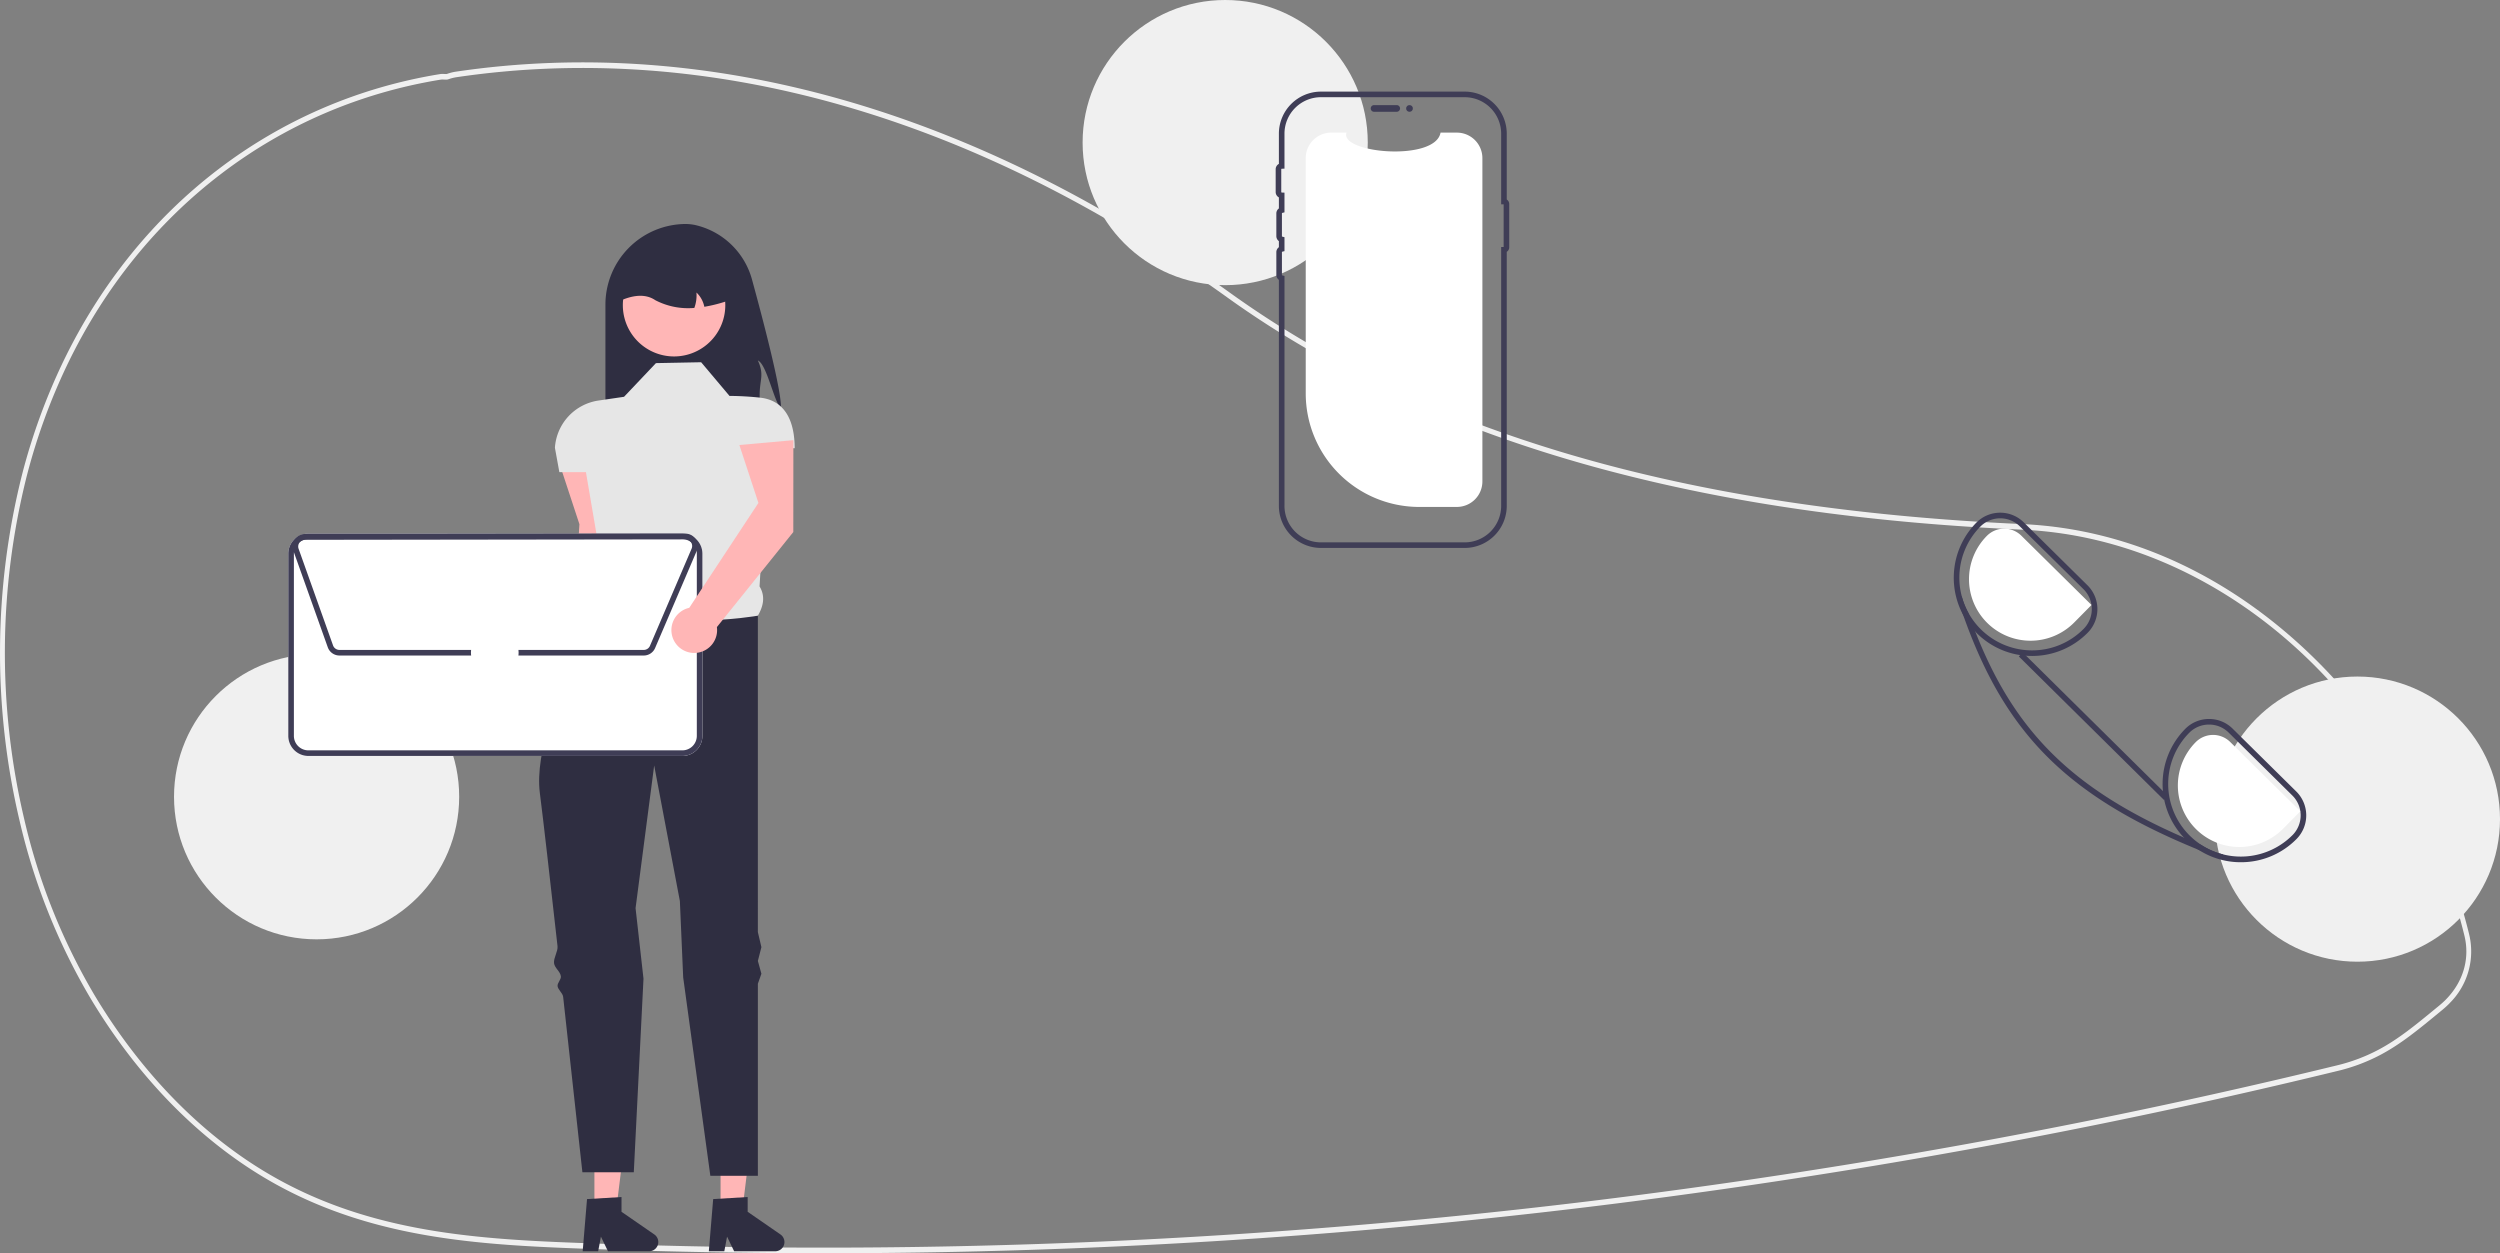 <?xml version="1.0" encoding="utf-8"?>
<svg xmlns="http://www.w3.org/2000/svg" height="448.282" viewBox="0 0 894.249 448.282" width="894.249">
  <rect x="0" y="0" width="894.249" height="448.282" fill="#808080" stroke="none"/>
  <path d="m447.37 674.141q-40.475 0-80.829-1.449c-38.44-1.381-78.19-2.808-115.136-23.299-25.845-14.333-48.735-37.329-66.194-66.504a223.77 223.77 0 0 1 -25.369-63.604 261.476 261.476 0 0 1 .953-123.779 219.834 219.834 0 0 1 14.741-40.4c26.943-55.793 76.085-93.246 134.826-102.754a6.807 6.807 0 0 1 1.463-.031c.264.014.528.029.796.018l.346-.11a16.882 16.882 0 0 1 2.721-.698c90.594-13.487 186.365 13.802 276.952 78.914 70.042 50.351 162.868 77.464 283.781 82.889l1.717.09c33.66 1.934 66.218 15.811 94.16 40.133 27.579 24.006 48.287 56.034 59.884 92.624 1.426 4.461 2.733 9.104 3.884 13.801a26.039 26.039 0 0 1 -6.941 24.69v.009l-.301.31c-.725.721-1.488 1.412-2.267 2.056l-.917.756c-7.727 6.365-13.83 11.394-21.135 15.299a64.983 64.983 0 0 1 -15.419 5.821c-29.465 7.184-59.388 13.844-88.936 19.797-57.385 11.57-116.281 21.115-175.054 28.368a2269.141 2269.141 0 0 1 -277.726 17.056zm-136.232-419.845a3.507 3.507 0 0 0 -.539.037c-58.192 9.419-106.869 46.504-133.544 101.745a217.624 217.624 0 0 0 -14.595 40 259.188 259.188 0 0 0 -.941 122.681 221.622 221.622 0 0 0 25.123 62.996c17.288 28.889 39.944 51.654 65.518 65.836 36.614 20.308 76.176 21.729 114.436 23.102a2266.314 2266.314 0 0 0 358.315-15.595c58.735-7.249 117.593-16.787 174.94-28.351 29.528-5.948 59.43-12.604 88.875-19.783a63.358 63.358 0 0 0 15.047-5.679c7.157-3.826 13.202-8.807 20.855-15.111l.917-.755c.67-.554 1.329-1.146 1.958-1.761l.181-.189c6.289-6.339 8.735-14.702 6.71-22.944v-.001c-1.139-4.646-2.432-9.24-3.844-13.655-23.69-74.746-84.974-127.569-152.496-131.447l-1.707-.09c-55.232-2.479-103.564-9.344-147.752-20.99-52.75-13.902-98.801-34.83-136.876-62.201-90.242-64.862-185.613-92.049-275.811-78.626a15.473 15.473 0 0 0 -2.479.643l-.623.174a9.374 9.374 0 0 1 -1.062-.013c-.208-.011-.41-.021-.607-.021z" fill="#f0f0f0" transform="translate(-152.875 -225.859)"/>
  <path d="m432.202 371.915c-2.498-2.397-5.053-15.762-8.242-17.118 2.384 5.269.653 6.663.64 12.446a39.123 39.123 0 0 1 -1.141 9.745h-54.024v-42.162a28.847 28.847 0 0 1 28.848-28.848 17.214 17.214 0 0 1 4.276.626 27.428 27.428 0 0 1 19.351 19.404c4.119 15.054 10.669 40.111 10.293 45.907z" fill="#2f2e41" transform="translate(-152.875 -225.859)"/>
  <path d="m372.605 423.782.027-32.863-19.318 1.726 6.818 20.726-3.191 52.096a8.173 8.173 0 1 0 9.89 6.889z" fill="#ffb6b6" transform="translate(-152.875 -225.859)"/>
  <path d="m257.746 432.76 7.804-.001 3.713-30.102h-11.519z" fill="#ffb6b6"/>
  <path d="m407.978 654.769 12.337-.736v5.286l11.729 8.101a3.302 3.302 0 0 1 -1.876 6.019h-14.688l-2.532-5.228-.988 5.228h-5.538z" fill="#2f2e41" transform="translate(-152.875 -225.859)"/>
  <path d="m212.62 432.76 7.805-.001 3.712-30.102h-11.518z" fill="#ffb6b6"/>
  <g transform="translate(-152.875 -225.859)">
    <path d="m362.853 654.769 12.337-.736v5.286l11.729 8.101a3.302 3.302 0 0 1 -1.876 6.019h-14.688l-2.532-5.228-.988 5.228h-5.538z" fill="#2f2e41"/>
    <path d="m403.672 355.43-16.167.317-11.412 12.046-9.149 1.342a18.266 18.266 0 0 0 -15.577 16.897l1.585 8.706h9.51l5.502 32.303c-2.139 5.451-2.285 9.754 2.107 11.444l13.631 25.678 40.26-18.069c2.042-3.51 2.696-7.036.609-10.464l2.878-49.45h9.677c0-9.249-3.128-17.046-12.32-18.075a108.654 108.654 0 0 0 -10.989-.629z" fill="#e6e6e6"/>
    <path d="m423.96 446.094s-39.309 6.974-53.891-7.608c0 0-1.48 2.513-3.711 6.682-.642 1.199-1.881 2.011-2.629 3.463-.68 1.32-2.429 2.942-3.17 4.439-.596 1.204.36 2.777-.26 4.078-7.468 15.664-16.193 37.759-14.322 52.348 1.206 9.409 3.698 31.302 6.322 54.816.205 1.837-1.455 4.197-1.249 6.049.194 1.746 2.255 2.984 2.45 4.734.129 1.162-1.31 2.348-1.181 3.508.141 1.273 1.85 2.522 1.991 3.79 3.594 32.468 6.886 62.781 6.886 62.781h18.386l3.469-69.232-2.835-25.236 6.657-51.038 9.193 48.502 1.183 27.297 9.715 70.975h16.999v-68.708l1.268-3.569-1.268-4.578 1.268-4.932-1.268-5.372z" fill="#2f2e41"/>
    <path d="m408.634 346.055a18.326 18.326 0 1 1 3.175-15.314c.053.22.097.438.14.665a18.301 18.301 0 0 1 -3.315 14.65z" fill="#ffb6b6"/>
    <path d="m404.813 335.598a9.633 9.633 0 0 0 -2.815-5.104 13.142 13.142 0 0 1 -.761 5.51 25.395 25.395 0 0 1 -13.955-2.764c-3.233-2.194-7.348-2.004-12.141 0a17.75 17.75 0 0 1 17.752-17.752h3.17a17.756 17.756 0 0 1 17.752 17.752 52.852 52.852 0 0 1 -9.003 2.358z" fill="#2f2e41"/>
  </g>
  <circle cx="113.249" cy="285" fill="#f0f0f0" r="51"/>
  <circle cx="438.249" cy="51" fill="#f0f0f0" r="51"/>
  <circle cx="843.249" cy="293" fill="#f0f0f0" r="51"/>
  <path d="m683.125 282.421v115.646a9.119 9.119 0 0 1 -9.024 9.119.802.802 0 0 1 -.1.004h-13.46a40.606 40.606 0 0 1 -40.606-40.606v-84.163a9.123 9.123 0 0 1 9.123-9.123h5.454c-2.527 7.371 31.765 10.474 33.648 0h5.841a9.123 9.123 0 0 1 9.123 9.123z" fill="#fff" transform="translate(-152.875 -225.859)"/>
  <path d="m643.182 264.65a1.197 1.197 0 0 1 1.196-1.196h8.13a1.196 1.196 0 0 1 0 2.391h-8.13a1.197 1.197 0 0 1 -1.196-1.196z" fill="#3f3d56" transform="translate(-152.875 -225.859)"/>
  <path d="m676.794 421.859h-51.416a15.063 15.063 0 0 1 -15.046-15.046v-80.841a2.187 2.187 0 0 1 -.911-1.779v-8.13a2.186 2.186 0 0 1 .911-1.778v-2.182a2.186 2.186 0 0 1 -.911-1.778v-8.131a2.186 2.186 0 0 1 .911-1.778v-3.944a2.184 2.184 0 0 1 -1.15-1.93v-8.13a2.184 2.184 0 0 1 1.15-1.93v-10.807a15.063 15.063 0 0 1 15.046-15.046h51.416a15.063 15.063 0 0 1 15.046 15.046v23.556a1.886 1.886 0 0 1 .886 1.598v15.503a1.887 1.887 0 0 1 -.886 1.599v90.883a15.063 15.063 0 0 1 -15.046 15.046zm-51.416-161.231a13.061 13.061 0 0 0 -13.046 13.046v12.508l-.962.037a.195.195 0 0 0 -.188.192v8.13a.196.196 0 0 0 .188.192l.962.037v7.049l-.761.188a.197.197 0 0 0 -.15.187v8.131a.197.197 0 0 0 .15.187l.761.188v4.991l-.761.188a.197.197 0 0 0 -.15.187v8.13a.197.197 0 0 0 .15.187l.761.188v82.246a13.061 13.061 0 0 0 13.046 13.046h51.416a13.061 13.061 0 0 0 13.046-13.046v-92.596h.886v-15.275h-.886v-25.269a13.061 13.061 0 0 0 -13.046-13.046z" fill="#3f3d56" transform="translate(-152.875 -225.859)"/>
  <circle cx="504.176" cy="38.791" fill="#3f3d56" r="1.196"/>
  <path d="m396.956 496.262h-133.787a7.188 7.188 0 0 1 -7.17-7.169v-65.189a7.188 7.188 0 0 1 7.169-7.17h133.787a7.188 7.188 0 0 1 7.17 7.169v65.189a7.188 7.188 0 0 1 -7.169 7.17z" fill="#fff" transform="translate(-152.875 -225.859)"/>
  <path d="m396.956 496.262h-133.787a7.188 7.188 0 0 1 -7.17-7.169v-65.189a7.188 7.188 0 0 1 7.169-7.17h133.787a7.188 7.188 0 0 1 7.17 7.169v65.189a7.188 7.188 0 0 1 -7.169 7.17zm-133.787-77.528a5.185 5.185 0 0 0 -5.17 5.171v65.187a5.185 5.185 0 0 0 5.171 5.17h133.784a5.185 5.185 0 0 0 5.171-5.171v-65.187a5.185 5.185 0 0 0 -5.171-5.17z" fill="#3f3d56" transform="translate(-152.875 -225.859)"/>
  <path d="m337.232 486.628c-26.386 0-53.899-.252-64.164-.416a5.176 5.176 0 0 1 -5.07-5.155v-53.962a1.83 1.83 0 0 1 1.823-1.828h120.476a1.829 1.829 0 0 1 1.827 1.823v36.612a22.842 22.842 0 0 1 -22.457 22.752c-9.567.125-20.896.173-32.435.173z" fill="#fff" transform="translate(-152.875 -225.859)"/>
  <path d="m383.146 460.339h-108.859a4.438 4.438 0 0 1 -4.164-2.936l-12.321-34.566a4.423 4.423 0 0 1 4.158-5.907l136.072-.189a4.423 4.423 0 0 1 4.359 5.198l.105.044-.391.912-.004.009-14.895 34.755a4.41 4.41 0 0 1 -4.06 2.68zm14.892-41.598-136.075.189a2.423 2.423 0 0 0 -2.278 3.235l12.321 34.565a2.433 2.433 0 0 0 2.282 1.608h108.858a2.413 2.413 0 0 0 2.222-1.467l14.896-34.756.732.314-.732-.314a2.421 2.421 0 0 0 -2.226-3.375z" fill="#3f3d56" transform="translate(-152.875 -225.859)"/>
  <circle cx="176.983" cy="233.48" fill="#fff" r="8.524"/>
  <circle cx="498.983" cy="159.48" fill="#fff" r="8.524"/>
  <path d="m974.255 508.979-22.77-22.48a11.884 11.884 0 0 0 -8.43-3.46h-.08a11.914 11.914 0 0 0 -8.46 3.56 27.991 27.991 0 0 0 -.49 38.84c.24.26.49.51.74.76a27.248 27.248 0 0 0 4.56 3.65 27.676 27.676 0 0 0 15.11 4.43h.17a27.826 27.826 0 0 0 19.75-8.32 12.023 12.023 0 0 0 -.1-16.98zm-1.32 15.57a26.092 26.092 0 0 1 -32.76 3.48 26.786 26.786 0 0 1 -4.01-3.25 26.002 26.002 0 0 1 -.23-36.77 9.913 9.913 0 0 1 7.06-2.97h.06a9.911 9.911 0 0 1 7.02 2.88l22.77 22.49a10.007 10.007 0 0 1 .09 14.14z" fill="#3f3d56" transform="translate(-152.875 -225.859)"/>
  <path d="m899.545 435.199-22.77-22.49a11.926 11.926 0 0 0 -8.43-3.46h-.07a11.947 11.947 0 0 0 -8.47 3.57 28.077 28.077 0 0 0 -4.72 33l.01.01a27.562 27.562 0 0 0 4.33 5.93c.19.22.41.44.63.66a27.835 27.835 0 0 0 19.67 8.08h.18a27.854 27.854 0 0 0 19.75-8.33 11.999 11.999 0 0 0 -.11-16.97zm-1.32 15.57a25.855 25.855 0 0 1 -18.33 7.73h-.17a26 26 0 0 1 -18.49-44.27 10.008 10.008 0 0 1 14.14-.09l22.77 22.48a10.019 10.019 0 0 1 .08 14.15z" fill="#3f3d56" transform="translate(-152.875 -225.859)"/>
  <path d="m975.71 516.046-25.103-24.794a8.727 8.727 0 0 0 -12.327.076 22 22 0 1 0 31.305 30.919z" fill="#fff" transform="translate(-152.875 -225.859)"/>
  <path d="m901.004 442.262-25.103-24.794a8.727 8.727 0 0 0 -12.327.076 22 22 0 1 0 31.305 30.919z" fill="#fff" transform="translate(-152.875 -225.859)"/>
  <path d="m948.125 531.489-.6 1.58q-4.23-1.605-8.2-3.22c-46.88-19.13-69.26-41.52-84.23-84.02l-.01-.01q-1.065-3-2.07-6.14l1.58-.51a25.542 25.542 0 0 0 2.3 5.78q1.23 3.495 2.53 6.81c14.07 35.87 34.82 56.37 74.6 73.68q3 1.305 6.15 2.59a26.087 26.087 0 0 0 7.95 3.46z" fill="#3f3d56" transform="translate(-152.875 -225.859)"/>
  <path d="m900.623 448.539h2.001v73h-2.001z" fill="#3f3d56" transform="matrix(.703 -.711 .711 .703 -229.925 559.824)"/>
  <path d="m436.64 416.173.027-32.863-19.318 1.726 6.818 20.726-24.747 37.514a8.173 8.173 0 1 0 9.89 6.889z" fill="#ffb6b6" transform="translate(-152.875 -225.859)"/>
</svg>